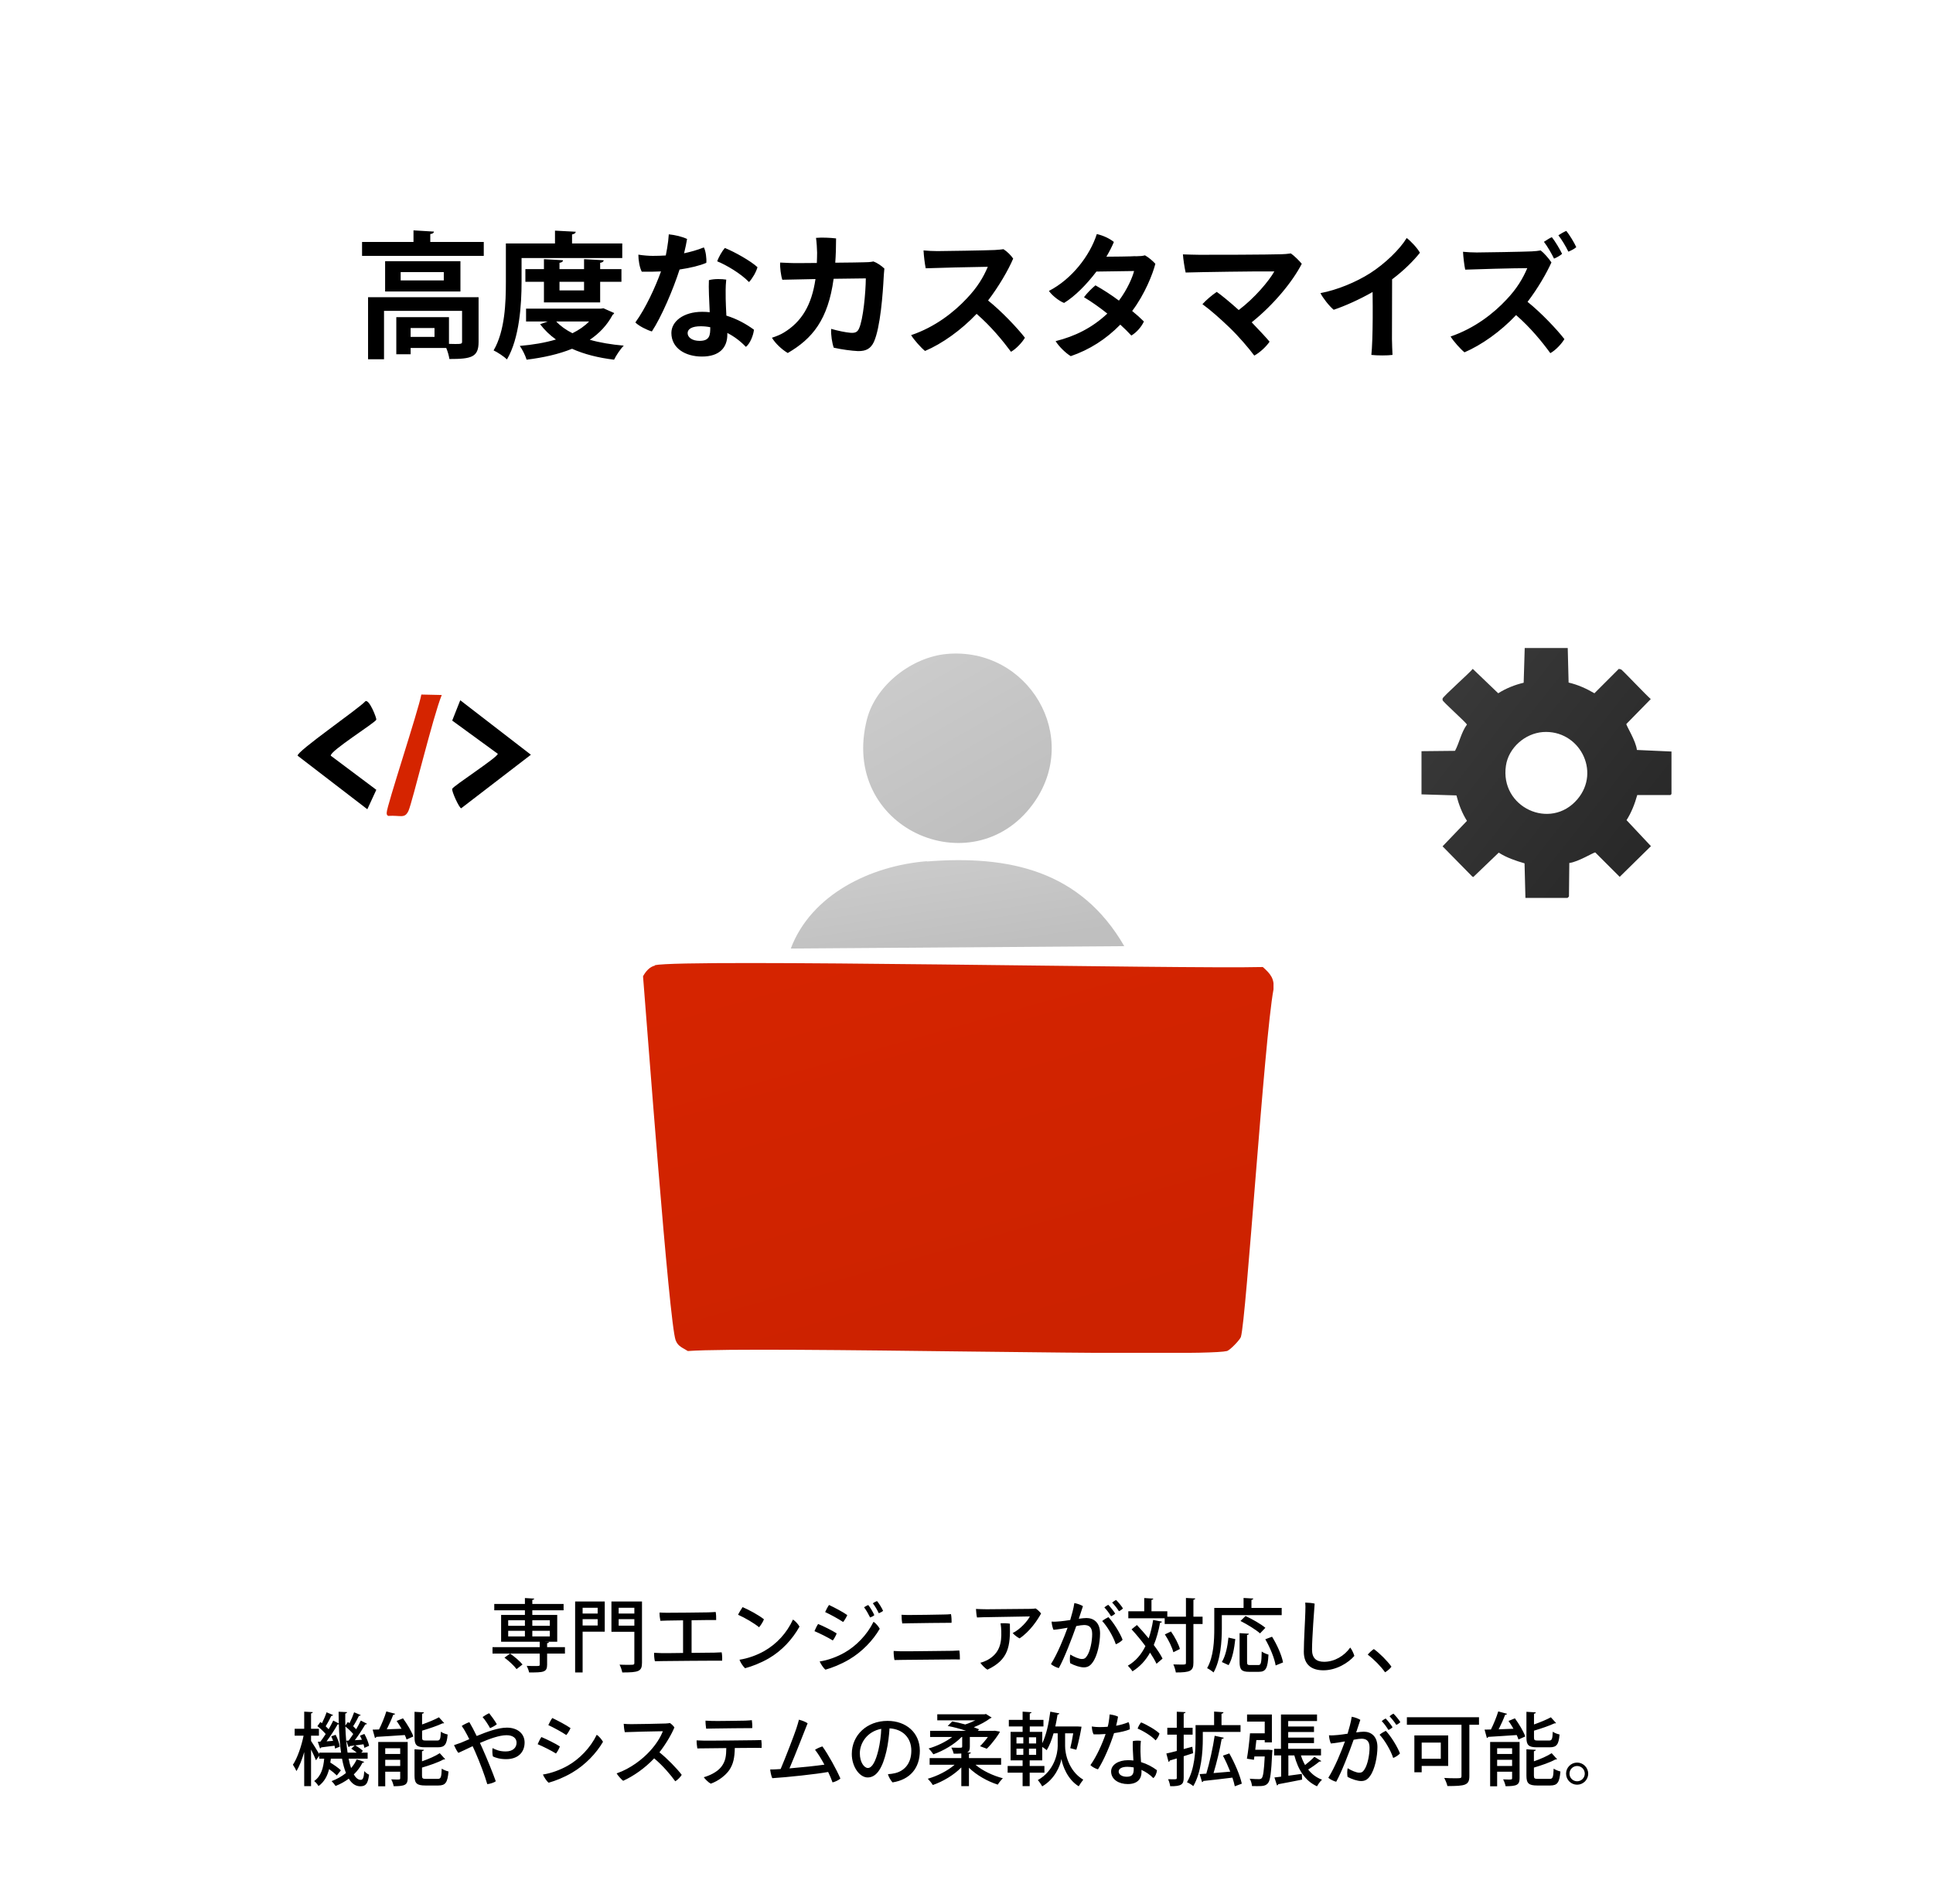 <?xml version="1.0" encoding="UTF-8"?> <svg xmlns="http://www.w3.org/2000/svg" width="340" height="335" viewBox="0 0 340 335" fill="none"><rect width="340" height="335" fill="white"></rect><path d="M96.234 289.78H99.37V290.914H96.234V292.874C96.234 294.218 95.562 294.232 93.07 294.232C93 293.896 92.818 293.406 92.65 293.07C93.168 293.098 93.686 293.098 94.078 293.098C94.904 293.098 94.932 293.098 94.932 292.832V290.914H86.63V289.78H94.932V288.828H88.142V284.11H92.328V283.298H86.938V282.178H92.328V281.142L93.966 281.24C93.952 281.352 93.868 281.436 93.63 281.464V282.178H99.132V283.298H93.63V284.11H98.012V288.828H95.912V288.842L96.556 288.856C96.542 288.968 96.472 289.052 96.234 289.08V289.78ZM92.328 285.048H89.388V286.028H92.328V285.048ZM96.71 286.028V285.048H93.63V286.028H96.71ZM92.328 286.91H89.388V287.89H92.328V286.91ZM93.63 287.89H96.71V286.91H93.63V287.89ZM88.73 291.628L89.724 290.914C90.508 291.46 91.46 292.258 91.908 292.832L90.858 293.644C90.438 293.056 89.514 292.202 88.73 291.628ZM101.162 281.744H106.37V287.064H102.478V294.232H101.162V281.744ZM105.124 283.872V282.85H102.478V283.872H105.124ZM102.478 284.852V285.972H105.124V284.852H102.478ZM107.546 281.744H112.922V292.524C112.922 294.064 112.32 294.232 109.45 294.232C109.394 293.854 109.17 293.224 108.974 292.86C109.534 292.888 110.122 292.888 110.57 292.888C111.508 292.888 111.578 292.888 111.578 292.524V287.078H107.546V281.744ZM111.578 283.872V282.85H108.82V283.872H111.578ZM108.82 284.852V286H111.578V284.852H108.82ZM121.644 285.048V290.788C123.548 290.774 125.326 290.746 125.662 290.746C126.096 290.732 126.558 290.718 126.936 290.69C127.02 291.11 127.048 291.712 127.02 292.16H126.012C125.494 292.146 117.78 292.216 116.688 292.23C116.184 292.23 115.582 292.244 115.19 292.258C115.092 291.88 115.036 291.236 115.05 290.774C115.526 290.802 115.834 290.802 116.338 290.83C116.702 290.844 118.34 290.83 120.146 290.802V285.062L117.374 285.104C117.08 285.118 116.548 285.132 116.156 285.146C116.072 284.768 115.988 284.068 116.016 283.69C116.478 283.718 116.814 283.732 117.276 283.732C118.438 283.746 123.632 283.676 124.514 283.662C125.06 283.648 125.452 283.62 125.886 283.592C125.956 283.97 125.984 284.586 125.97 285.006C125.522 284.992 123.576 285.02 121.644 285.048ZM130.618 282.738C131.71 283.2 133.474 284.152 134.37 284.88C134.244 285.272 133.796 285.972 133.516 286.28C132.662 285.58 131.066 284.628 129.82 284.082C129.988 283.718 130.436 282.99 130.618 282.738ZM130.072 291.992C131.556 291.768 133.138 291.194 134.426 290.466C136.638 289.206 138.388 287.288 139.48 284.922C139.9 285.188 140.432 285.79 140.628 286.168C139.368 288.408 137.548 290.396 135.224 291.754C133.712 292.622 132.242 293.168 131.052 293.49C130.646 293.112 130.24 292.468 130.072 291.992ZM154.264 281.674C154.614 282.08 155.132 282.92 155.328 283.396C155.174 283.536 154.852 283.718 154.572 283.816C154.306 283.228 153.886 282.528 153.522 282.066C153.76 281.898 154.04 281.744 154.264 281.674ZM152.724 282.374C153.074 282.794 153.592 283.676 153.788 284.152C153.634 284.306 153.312 284.474 153.046 284.558C152.78 284.012 152.36 283.256 151.982 282.766C152.22 282.612 152.5 282.444 152.724 282.374ZM145.822 282.36C146.718 282.78 148.3 283.606 149.028 284.138C148.902 284.474 148.524 285.104 148.3 285.356C147.516 284.824 146.004 284.012 145.136 283.606C145.276 283.27 145.64 282.598 145.822 282.36ZM144.17 292.3C145.626 292.09 147.278 291.474 148.566 290.732C150.568 289.598 152.514 287.624 153.648 285.314C154.054 285.566 154.558 286.182 154.74 286.546C153.578 288.562 151.646 290.606 149.336 291.964C147.824 292.846 146.368 293.406 145.192 293.742C144.8 293.434 144.38 292.748 144.17 292.3ZM143.904 285.706C144.772 286.056 146.438 286.882 147.166 287.358C147.054 287.708 146.704 288.338 146.48 288.604C145.71 288.114 144.198 287.358 143.26 286.966C143.386 286.63 143.722 285.944 143.904 285.706ZM158.576 284.082C159.024 284.11 159.346 284.124 159.808 284.124C160.956 284.138 165.072 284.054 165.926 284.04C166.472 284.04 166.85 284.012 167.27 283.97C167.354 284.348 167.396 285.09 167.368 285.496C166.486 285.482 160.886 285.566 159.906 285.58C159.612 285.58 159.08 285.608 158.702 285.608C158.618 285.202 158.562 284.46 158.576 284.082ZM157.19 290.452C157.652 290.48 157.96 290.494 158.45 290.508C159.304 290.536 166.738 290.424 167.494 290.424C167.928 290.41 168.39 290.382 168.74 290.368C168.81 290.76 168.852 291.474 168.838 291.95C168.544 291.95 168.236 291.936 167.83 291.936C167.326 291.936 159.934 292.006 158.884 292.02C158.394 292.02 157.736 292.034 157.33 292.048C157.246 291.642 157.162 290.914 157.19 290.452ZM172.968 284.516L171.848 284.558C171.75 284.194 171.694 283.466 171.666 283.06C172.24 283.088 173.052 283.116 173.57 283.116C174.326 283.102 180.416 283.06 181.27 283.046C181.634 283.032 181.858 283.018 182.166 282.976C182.516 283.186 182.922 283.606 183.118 283.858C182.502 285.006 181.144 287.036 179.338 288.24C179.002 288.086 178.4 287.638 178.12 287.302C179.45 286.658 180.752 285.174 181.144 284.376C180.388 284.376 173.85 284.488 172.968 284.516ZM175.992 285.58C176.454 285.552 177.14 285.566 177.63 285.65C177.742 289.682 177.378 291.992 173.682 293.742C173.332 293.56 172.674 292.902 172.436 292.524C172.842 292.426 173.346 292.23 173.682 292.048C175.866 290.844 176.188 289.024 176.118 286.938C176.104 286.546 176.076 286.056 175.992 285.58ZM197.524 282.976C197.384 283.116 197.076 283.354 196.81 283.452C196.488 282.948 196.04 282.374 195.62 281.94C195.802 281.772 196.124 281.562 196.306 281.478C196.67 281.828 197.244 282.5 197.524 282.976ZM191.098 284.656C192.372 284.656 193.492 285.454 193.492 287.358C193.492 289.038 193.03 291.32 192.19 292.454C191.742 293.112 191.252 293.336 190.636 293.336C189.964 293.336 188.998 293.014 188.242 292.608C188.144 292.188 188.172 291.432 188.256 291.082C188.9 291.488 189.782 291.866 190.286 291.866C190.678 291.866 190.916 291.768 191.224 291.278C191.77 290.438 192.106 288.744 192.106 287.47C192.106 286.308 191.588 285.888 190.692 285.888C190.384 285.888 189.894 285.958 189.306 286.07C188.55 288.212 187.206 291.74 186.24 293.462C185.834 293.378 185.162 293.042 184.854 292.762C186.002 290.942 187.15 288.114 187.78 286.364C186.996 286.504 186.128 286.658 185.302 286.728C185.134 286.378 184.994 285.748 184.966 285.286C185.442 285.328 185.974 285.286 186.576 285.23C187.024 285.188 187.612 285.104 188.242 285.006C188.508 284.11 188.83 282.99 188.97 282.024C189.488 282.108 190.16 282.36 190.482 282.57C190.314 283.088 190.062 283.83 189.754 284.782C190.286 284.712 190.762 284.656 191.098 284.656ZM196.152 283.872C196.012 284.026 195.69 284.25 195.424 284.348C195.116 283.844 194.668 283.214 194.248 282.794C194.43 282.626 194.738 282.416 194.934 282.332C195.298 282.696 195.872 283.41 196.152 283.872ZM193.87 285.188C194.15 284.936 194.64 284.656 194.962 284.502C195.858 285.426 197.034 287.344 197.454 288.478C197.244 288.758 196.67 289.122 196.264 289.276C195.788 287.82 194.696 286.056 193.87 285.188ZM209.914 284.418H211.524V285.706H209.914V292.51C209.914 293.994 209.34 294.232 206.82 294.232C206.764 293.84 206.568 293.21 206.386 292.818C206.89 292.832 207.352 292.846 207.716 292.846C208.542 292.846 208.598 292.846 208.598 292.51V285.706H204.86V284.698H198.462V283.466H201.262V281.142L202.858 281.24C202.844 281.352 202.76 281.422 202.536 281.464V283.466H205.322V284.418H208.598V281.128L210.236 281.212C210.222 281.338 210.138 281.408 209.914 281.45V284.418ZM199.036 286.644L199.974 285.888C200.646 286.602 201.374 287.414 202.046 288.24C202.382 287.26 202.648 286.168 202.83 284.992L204.384 285.3C204.356 285.412 204.244 285.482 204.048 285.482C203.782 286.924 203.432 288.226 202.942 289.402C203.586 290.27 204.146 291.096 204.482 291.796L203.418 292.706C203.152 292.132 202.76 291.46 202.284 290.746C201.514 292.118 200.506 293.224 199.19 294.036C199.022 293.756 198.63 293.28 198.378 293.042C199.736 292.258 200.744 291.096 201.472 289.598C200.716 288.562 199.848 287.526 199.036 286.644ZM204.888 287.54L205.966 287.022C206.638 287.974 207.31 289.248 207.534 290.102L206.386 290.676C206.176 289.836 205.546 288.52 204.888 287.54ZM225.44 284.152H214.912V286.504C214.912 288.73 214.702 292.048 213.456 294.232C213.218 294.008 212.63 293.616 212.322 293.476C213.484 291.446 213.582 288.548 213.582 286.504V282.878H218.734V281.128L220.442 281.226C220.428 281.352 220.344 281.422 220.12 281.464V282.878H225.44V284.152ZM218.188 285.174L219.084 284.306C220.246 284.838 221.8 285.72 222.57 286.378L221.632 287.358C220.904 286.714 219.392 285.776 218.188 285.174ZM219.35 287.638V292.356C219.35 292.846 219.434 292.93 219.882 292.93H221.338C221.8 292.93 221.884 292.58 221.926 290.55C222.22 290.774 222.766 290.998 223.116 291.096C222.99 293.462 222.668 294.12 221.436 294.12H219.686C218.37 294.12 218.034 293.714 218.034 292.37V287.316L219.672 287.414C219.658 287.526 219.574 287.61 219.35 287.638ZM225.678 292.468L224.376 293C224.18 291.768 223.41 289.864 222.556 288.394L223.746 287.946C224.628 289.36 225.454 291.222 225.678 292.468ZM216.074 288.1L217.278 288.366C217.11 289.934 216.788 291.81 216.102 292.944L214.912 292.398C215.584 291.32 215.92 289.626 216.074 288.1ZM229.584 281.94C229.99 281.94 230.914 282.024 231.236 282.122C231.18 282.738 230.774 288.268 230.774 290.2C230.774 291.768 231.572 292.356 232.902 292.356C234.736 292.356 236.472 291.306 237.494 289.85C237.76 290.158 238.124 290.942 238.222 291.32C237.186 292.524 235.072 293.854 232.776 293.854C230.718 293.854 229.332 292.888 229.332 290.592C229.332 288.688 229.57 284.866 229.598 283.592C229.626 282.85 229.626 282.388 229.584 281.94ZM244.746 293.21C244.536 293.546 243.976 294.008 243.626 294.204C242.87 293.14 241.694 291.95 240.574 291.096C240.868 290.746 241.316 290.326 241.652 290.116C242.73 290.9 243.976 292.16 244.746 293.21ZM64.666 309.402H61.32C61.446 310.018 61.586 310.578 61.754 311.054C62.16 310.592 62.496 310.074 62.748 309.514L64.05 309.962C64.022 310.06 63.924 310.116 63.756 310.116C63.392 310.858 62.874 311.544 62.23 312.174C62.58 312.776 62.986 313.126 63.448 313.126C63.826 313.126 63.994 312.79 64.078 311.586C64.288 311.838 64.652 312.118 64.918 312.216C64.708 313.826 64.344 314.26 63.35 314.26C62.524 314.246 61.866 313.77 61.348 312.916C60.662 313.434 59.878 313.868 59.024 314.204C58.884 313.966 58.548 313.56 58.324 313.35C59.276 313 60.13 312.51 60.858 311.922C60.564 311.208 60.34 310.368 60.158 309.402H58.198C58.17 309.626 58.142 309.864 58.1 310.088C58.786 310.508 59.556 311.054 59.962 311.446L59.248 312.356C58.94 312.048 58.422 311.614 57.89 311.236C57.596 312.384 57.078 313.462 56.028 314.218C55.86 313.938 55.524 313.532 55.258 313.336C56.518 312.454 56.882 310.97 57.022 309.402H56.14V308.884L55.58 309.682C55.412 309.234 55.048 308.464 54.712 307.792V314.232H53.508V308.24C53.13 309.542 52.654 310.774 52.136 311.586C51.996 311.236 51.716 310.746 51.52 310.466C52.304 309.304 53.032 307.176 53.396 305.356H51.828V304.138H53.508V301.128L55.02 301.212C55.006 301.324 54.922 301.394 54.712 301.436V304.138H56.098V305.356H54.712V306.28C55.048 306.77 55.818 308.016 56.14 308.576V308.338H59.99C59.766 306.84 59.654 305.146 59.598 303.354C59.542 303.368 59.472 303.368 59.388 303.368C58.898 304.25 58.142 305.412 57.442 306.35L58.59 306.266C58.492 306 58.38 305.72 58.268 305.468L59.038 305.202C59.388 305.86 59.696 306.742 59.766 307.288L58.94 307.624C58.912 307.47 58.884 307.302 58.842 307.12C57.932 307.246 57.092 307.344 56.49 307.414C56.476 307.512 56.392 307.568 56.294 307.596L55.902 306.434L56.35 306.406C56.644 306.028 56.966 305.566 57.288 305.062C56.924 304.628 56.336 304.068 55.832 303.676L56.35 302.948L56.63 303.158C56.938 302.556 57.26 301.8 57.442 301.24L58.59 301.73C58.548 301.814 58.436 301.87 58.282 301.856C58.044 302.374 57.638 303.13 57.288 303.704C57.484 303.886 57.652 304.054 57.806 304.222C58.114 303.69 58.394 303.158 58.618 302.696L59.584 303.2C59.57 302.528 59.556 301.842 59.556 301.142L61.04 301.212C61.04 301.338 60.942 301.422 60.732 301.45C60.718 302.178 60.732 302.892 60.746 303.578L61.194 302.948C61.292 303.018 61.376 303.074 61.474 303.158C61.782 302.556 62.104 301.786 62.286 301.24L63.448 301.73C63.406 301.814 63.28 301.87 63.14 301.856C62.888 302.388 62.482 303.144 62.118 303.69C62.314 303.872 62.496 304.054 62.65 304.222C62.958 303.69 63.252 303.158 63.462 302.696L64.554 303.256C64.512 303.34 64.4 303.382 64.246 303.382C63.784 304.18 63.07 305.286 62.412 306.154L63.658 306.07C63.546 305.818 63.434 305.58 63.322 305.356L64.092 305.048C64.47 305.72 64.82 306.574 64.918 307.134L64.092 307.498C64.064 307.316 64.008 307.106 63.938 306.868L62.482 307.064C62.972 307.33 63.56 307.75 63.84 308.044L63.546 308.338H64.666V309.402ZM61.32 307.372L60.9 306.238L61.32 306.224C61.572 305.888 61.852 305.482 62.132 305.062C61.782 304.642 61.236 304.124 60.746 303.732C60.802 305.412 60.928 306.98 61.138 308.338H62.748C62.454 308.1 62.09 307.834 61.782 307.638L62.398 307.078L61.516 307.19C61.488 307.288 61.418 307.358 61.32 307.372ZM66.528 306.462H71.708V312.846C71.708 314.008 71.232 314.246 69.244 314.246C69.188 313.882 68.992 313.364 68.81 313.042C69.16 313.056 69.496 313.07 69.762 313.07C70.322 313.07 70.392 313.07 70.392 312.832V311.698H67.76V314.26H66.528V306.462ZM70.392 308.576V307.568H67.76V308.576H70.392ZM67.76 309.598V310.69H70.392V309.598H67.76ZM74.942 306.21H76.888C77.392 306.21 77.49 305.986 77.546 304.656C77.826 304.866 78.372 305.076 78.736 305.146C78.596 306.924 78.218 307.4 77 307.4H74.788C73.29 307.4 72.912 307.022 72.912 305.678V301.156L74.564 301.254C74.55 301.38 74.466 301.45 74.242 301.492V303.382C75.348 302.99 76.468 302.528 77.21 302.122L78.134 303.144C78.078 303.186 78.05 303.186 77.84 303.186C76.93 303.62 75.544 304.082 74.242 304.474V305.664C74.242 306.14 74.34 306.21 74.942 306.21ZM74.228 310.97V312.384C74.228 312.874 74.34 312.958 74.97 312.958H76.986C77.546 312.958 77.644 312.692 77.7 311.152C77.994 311.362 78.526 311.572 78.89 311.656C78.722 313.602 78.358 314.12 77.098 314.12H74.802C73.304 314.12 72.912 313.728 72.912 312.398V307.75L74.564 307.848C74.55 307.96 74.452 308.044 74.228 308.086V309.864C75.404 309.458 76.58 308.94 77.35 308.436L78.302 309.486C78.232 309.542 78.134 309.542 77.994 309.542C77.084 310.06 75.586 310.564 74.228 310.97ZM67.956 301.086L69.51 301.506C69.468 301.604 69.342 301.674 69.16 301.688C68.88 302.444 68.446 303.41 68.026 304.236C68.838 304.208 69.734 304.18 70.63 304.138C70.364 303.662 70.056 303.186 69.762 302.766L70.882 302.304C71.61 303.298 72.408 304.614 72.702 305.496L71.512 306.028C71.442 305.79 71.33 305.524 71.204 305.244C69.328 305.384 67.424 305.482 66.178 305.566C66.164 305.678 66.066 305.748 65.954 305.762L65.548 304.292L66.668 304.264C67.144 303.326 67.662 302.052 67.956 301.086ZM87.388 303.34C87.15 303.564 86.562 303.886 86.198 304.026C85.932 303.522 85.33 302.57 84.882 302.08C85.176 301.856 85.722 301.534 86.044 301.408C86.45 301.912 87.038 302.724 87.388 303.34ZM89.152 303.942C91.042 303.942 92.274 305.006 92.274 306.56C92.274 308.24 91.154 309.486 89.026 309.486C87.892 309.486 87.15 309.22 86.702 309.01C86.59 308.66 86.576 307.876 86.632 307.54C87.248 307.848 87.864 308.128 88.942 308.128C90.272 308.128 90.86 307.414 90.86 306.588C90.86 305.804 90.23 305.272 89.096 305.272C87.85 305.272 86.086 305.902 84.42 306.63C84.574 306.952 84.714 307.274 84.854 307.582C85.638 309.332 86.702 311.95 87.206 313.378C86.926 313.602 86.184 313.84 85.708 313.882C85.246 312.3 84.42 310.102 83.58 308.184C83.426 307.834 83.286 307.512 83.132 307.204C82.138 307.666 81.242 308.114 80.626 308.38C80.374 308.1 80.038 307.442 79.856 307.022C80.164 306.924 80.794 306.7 81.06 306.602C81.522 306.42 82.026 306.196 82.544 305.972C82.32 305.496 82.096 305.09 81.9 304.74C81.746 304.432 81.452 303.97 81.214 303.648C81.55 303.41 82.138 303.116 82.558 302.976C82.922 303.578 83.384 304.46 83.846 305.412C85.68 304.656 87.64 303.942 89.152 303.942ZM97.146 302.248C98.028 302.668 99.624 303.494 100.352 304.026C100.212 304.362 99.848 304.992 99.61 305.244C98.826 304.712 97.328 303.9 96.446 303.494C96.586 303.158 96.964 302.486 97.146 302.248ZM95.494 312.188C96.936 311.978 98.588 311.362 99.89 310.62C101.892 309.486 103.838 307.512 104.958 305.202C105.378 305.454 105.868 306.07 106.064 306.434C104.888 308.45 102.956 310.494 100.646 311.852C99.148 312.734 97.692 313.294 96.502 313.63C96.11 313.322 95.69 312.636 95.494 312.188ZM95.228 305.594C96.082 305.944 97.762 306.77 98.476 307.246C98.364 307.596 98.028 308.226 97.79 308.492C97.02 308.002 95.508 307.246 94.57 306.854C94.71 306.518 95.046 305.832 95.228 305.594ZM115.99 308.282C117.362 309.374 119.098 311.166 119.91 312.244C119.7 312.608 119.196 313.14 118.776 313.378C117.95 312.244 116.648 310.676 115.066 309.346C113.428 311.082 111.412 312.482 109.606 313.294C109.284 313.056 108.696 312.384 108.458 311.992C110.936 311.138 113.036 309.472 114.338 308.044C115.416 306.854 116.158 305.678 116.592 304.572C115.374 304.586 110.922 304.684 109.9 304.74C109.802 304.362 109.718 303.718 109.704 303.27C110.124 303.312 110.614 303.326 111.062 303.326C111.65 303.326 116.298 303.256 117.068 303.214C117.362 303.2 117.628 303.172 117.838 303.13C118.132 303.326 118.44 303.634 118.622 303.9C118.16 305.048 117.138 306.812 115.99 308.282ZM125.454 304.096C125.244 304.096 124.586 304.11 124.208 304.124C124.152 303.788 124.082 303.13 124.096 302.71C124.558 302.738 124.796 302.752 125.286 302.766C126.14 302.794 130.368 302.724 131.068 302.71C131.558 302.696 131.908 302.654 132.244 302.626C132.3 302.948 132.342 303.62 132.314 304.026C131.81 304.026 126.364 304.068 125.454 304.096ZM133.91 306.126C133.966 306.49 133.994 307.148 133.966 307.512C133.616 307.512 133.238 307.498 132.86 307.498C132.51 307.498 130.956 307.512 129.248 307.526C129.206 309.206 129.01 310.312 128.268 311.418C127.61 312.356 126.364 313.322 125.02 313.798C124.586 313.574 124.026 313 123.788 312.664C124.754 312.398 126.098 311.796 126.84 310.872C127.624 309.878 127.736 308.94 127.75 307.54C125.972 307.554 124.334 307.582 123.928 307.582C123.606 307.582 123.046 307.582 122.654 307.596C122.598 307.274 122.514 306.546 122.528 306.182C122.948 306.21 123.298 306.21 123.76 306.224C124.586 306.252 131.978 306.168 132.692 306.154C133 306.154 133.574 306.14 133.91 306.126ZM147.822 312.902C147.528 313.168 146.898 313.476 146.436 313.574C146.268 313.07 145.988 312.426 145.666 311.74C143.636 312.118 138.414 312.678 135.838 312.832C135.656 312.468 135.502 311.712 135.474 311.292C135.768 311.306 136.132 311.292 136.398 311.278C136.678 311.264 136.986 311.25 137.308 311.222C138.176 309.192 139.618 305.44 140.066 304.11C140.29 303.424 140.416 302.976 140.528 302.542C141.032 302.668 141.648 302.892 142.054 303.172C141.69 304.04 139.912 308.674 138.862 311.11C141.074 310.928 143.566 310.662 145.008 310.452C144.462 309.444 143.874 308.478 143.356 307.834C143.72 307.596 144.266 307.358 144.658 307.246C145.68 308.66 147.15 311.32 147.822 312.902ZM156.11 302.752C159.386 302.752 161.794 304.838 161.794 308.002C161.794 311.068 160.058 313.098 156.992 313.574C156.698 313.28 156.292 312.58 156.18 312.132C156.656 312.104 157.062 312.034 157.426 311.95C158.882 311.614 160.296 310.438 160.296 307.988C160.296 305.72 158.784 304.194 156.46 304.068C156.404 305.146 156.208 306.882 155.9 308.142C155.27 310.802 154.304 312.706 152.61 312.706C151.21 312.706 149.824 310.844 149.824 308.576C149.824 305.272 152.47 302.752 156.11 302.752ZM152.652 311.04C153.394 311.04 154.024 309.892 154.514 307.848C154.766 306.784 154.976 305.258 155.004 304.152C152.498 304.628 151.238 306.672 151.238 308.45C151.238 310.088 152.036 311.04 152.652 311.04ZM176.088 309.304V310.466H171.58C172.798 311.516 174.66 312.398 176.396 312.846C176.102 313.126 175.696 313.644 175.5 313.966C173.694 313.392 171.762 312.3 170.432 310.998V314.232H169.088V310.942C167.772 312.286 165.854 313.42 164.076 314.036C163.88 313.714 163.474 313.21 163.194 312.93C164.874 312.454 166.694 311.53 167.912 310.466H163.516V309.304H169.088V308.492C168.71 308.52 168.276 308.52 167.744 308.52C167.674 308.17 167.492 307.764 167.338 307.456C167.758 307.47 168.178 307.484 168.5 307.484C169.186 307.484 169.242 307.47 169.242 307.26V305.58H169.144C167.884 306.882 165.924 308.03 164.174 308.632C163.978 308.324 163.614 307.876 163.334 307.61C164.762 307.204 166.344 306.448 167.492 305.58H163.6V304.502H169.914C168.906 304.152 167.73 303.83 166.694 303.648L167.492 302.85C168.206 302.976 169.004 303.158 169.774 303.382C170.404 303.186 171.02 302.92 171.552 302.654H164.86V301.59H173.204L173.414 301.534L174.422 302.164C174.366 302.234 174.254 302.29 174.142 302.318C173.442 302.85 172.406 303.424 171.286 303.872C171.636 303.998 171.958 304.124 172.224 304.236L171.986 304.502H174.73L175.01 304.488L175.878 304.642C175.78 305.006 174.534 306.742 173.568 307.652L172.378 307.204C172.812 306.784 173.33 306.182 173.764 305.58H170.586V307.288C170.586 307.834 170.474 308.128 170.124 308.282L170.768 308.324C170.754 308.436 170.656 308.52 170.432 308.548V309.304H176.088ZM188.772 304.936H187.344V307.19C187.33 308.394 187.876 311.502 190.536 313.098C190.298 313.392 189.92 313.938 189.738 314.26C187.736 313.042 186.896 310.606 186.7 309.486H186.686C186.49 310.634 185.552 312.986 183.312 314.274C183.158 313.966 182.78 313.42 182.542 313.168C185.482 311.53 186.042 308.422 186.042 307.19V304.936H185.314C184.992 306.084 184.586 307.134 184.11 307.904C183.928 307.75 183.606 307.512 183.326 307.33V309.696H181.114V310.69H183.704V311.866H181.114V314.232H179.868V311.866H177.236V310.69H179.868V309.696H177.754V304.684H179.868V303.732H177.446V302.57H179.868V301.128L181.436 301.226C181.422 301.338 181.338 301.408 181.128 301.45V302.57H183.536V303.732H181.128V304.684H183.326V306.686C184.012 305.314 184.474 303.2 184.74 301.128L186.336 301.436C186.308 301.562 186.196 301.632 186.014 301.632C185.902 302.332 185.776 303.046 185.622 303.732H189.542L190.228 303.774C190.228 303.942 189.766 306.434 189.318 307.834L188.254 307.554C188.422 306.882 188.618 305.888 188.772 304.936ZM179.994 305.636H178.79V306.728H179.994V305.636ZM180.988 306.728H182.248V305.636H180.988V306.728ZM179.994 307.638H178.79V308.73H179.994V307.638ZM180.988 308.73H182.248V307.638H180.988V308.73ZM200.602 308.184C200.602 308.562 200.658 309.29 200.7 310.004C201.764 310.326 202.716 310.844 203.5 311.432C203.486 311.866 203.206 312.566 202.856 312.818C202.268 312.216 201.554 311.726 200.77 311.376C200.784 311.53 200.784 311.656 200.784 311.754C200.784 312.958 200.07 313.868 198.362 313.868C196.836 313.868 195.436 313.098 195.436 311.642C195.436 310.48 196.71 309.668 198.404 309.668C198.726 309.668 199.048 309.682 199.356 309.724C199.286 308.534 199.202 307.05 199.258 306.308C199.692 306.196 200.322 306.21 200.672 306.266C200.588 307.064 200.602 307.554 200.602 308.184ZM199.412 311.194V310.942C199.034 310.872 198.67 310.83 198.292 310.83C197.326 310.83 196.766 311.152 196.766 311.67C196.766 312.16 197.298 312.58 198.194 312.58C199.3 312.58 199.412 311.95 199.412 311.194ZM198.726 304.236C198.04 304.53 197.046 304.754 195.954 304.908C195.296 306.994 194.148 309.71 193.126 311.278C192.734 311.18 192.062 310.83 191.796 310.536C192.874 309.038 193.882 306.798 194.47 305.062C193.77 305.118 193.056 305.132 192.356 305.118C192.16 304.782 192.048 304.18 192.048 303.732C192.51 303.816 193.07 303.844 193.364 303.844C193.826 303.844 194.316 303.83 194.834 303.788C194.918 303.494 194.974 303.228 195.016 302.948C195.086 302.486 195.156 302.024 195.17 301.618C195.702 301.674 196.276 301.814 196.654 302.01C196.584 302.486 196.458 303.046 196.318 303.606C197.046 303.48 197.788 303.27 198.502 302.976C198.67 303.256 198.74 303.872 198.726 304.236ZM203.262 306.182C202.492 305.342 200.966 304.46 200.098 304.11C200.21 303.76 200.49 303.256 200.714 303.018C201.75 303.438 203.332 304.362 203.948 304.978C203.85 305.384 203.556 305.874 203.262 306.182ZM218.2 304.698H211.564V305.902C211.564 308.226 211.312 311.824 209.884 314.232C209.66 314.008 209.086 313.672 208.778 313.546C210.15 311.264 210.29 308.044 210.29 305.888V303.494H213.552V301.114L215.204 301.226C215.19 301.352 215.092 301.464 214.854 301.492V303.494H218.2V304.698ZM208.204 307.708L209.716 307.302L209.87 308.436C209.31 308.618 208.75 308.8 208.204 308.968V312.762C208.204 313.91 207.84 314.274 205.824 314.246C205.796 313.924 205.628 313.364 205.46 313.014C205.754 313.014 206.02 313.028 206.244 313.028C206.944 313.028 206.986 313.028 206.986 312.776V309.36C206.524 309.5 206.104 309.626 205.754 309.724C205.74 309.864 205.642 309.934 205.544 309.976L205.152 308.492C205.67 308.38 206.3 308.226 206.986 308.044V305.174H205.32V303.956H206.986V301.142L208.526 301.212C208.512 301.338 208.428 301.408 208.204 301.436V303.956H209.772V305.174H208.204V307.708ZM215.106 308.87L216.226 308.478C217.192 310.186 218.13 312.384 218.424 313.798L217.192 314.26C217.108 313.826 216.954 313.294 216.772 312.734C214.868 312.972 212.922 313.196 211.662 313.322C211.634 313.434 211.536 313.504 211.438 313.532L211.004 312.118L212.18 312.034C212.74 310.172 213.356 307.414 213.65 305.37L215.26 305.72C215.218 305.846 215.078 305.916 214.882 305.93C214.574 307.736 214 310.144 213.454 311.936C214.378 311.866 215.386 311.768 216.394 311.684C216.016 310.732 215.568 309.738 215.106 308.87ZM220.79 307.834H222.806L223.086 307.82L223.814 307.89C223.8 308.002 223.8 308.17 223.772 308.31C223.604 311.866 223.436 313.224 223.03 313.7C222.624 314.19 222.134 314.232 221.14 314.232C220.846 314.232 220.538 314.232 220.216 314.218C220.188 313.826 220.034 313.28 219.81 312.93C220.496 312.986 221.14 313 221.42 313C221.658 313 221.784 312.972 221.924 312.832C222.176 312.566 222.33 311.544 222.456 309.01H220.636L220.552 309.598L219.32 309.402C219.53 308.226 219.754 306.364 219.866 304.936H222.456V302.878H219.348V301.632H223.716V306.532H222.456V306.126H220.986C220.916 306.7 220.86 307.274 220.79 307.834ZM232.354 308.828H228.826C229.008 309.43 229.26 310.004 229.554 310.522C230.142 310.06 230.786 309.5 231.192 309.066L232.41 309.822C232.34 309.906 232.2 309.92 232.074 309.906C231.57 310.326 230.772 310.9 230.1 311.306C230.73 312.118 231.542 312.734 232.536 313.098C232.228 313.364 231.85 313.896 231.654 314.26C229.554 313.308 228.336 311.376 227.664 308.828H226.614V312.398L228.98 312.076L229.036 313.084C227.468 313.406 225.858 313.7 224.822 313.896C224.808 314.008 224.71 314.092 224.612 314.106L224.164 312.706C224.514 312.664 224.906 312.622 225.34 312.566V308.828H224.108V307.666H225.312V301.632H231.654V302.78H226.586V303.746H231.122V304.712H226.586V305.692H231.122V306.658H226.586V307.666H232.354V308.828ZM246.312 302.976C246.172 303.116 245.864 303.354 245.598 303.452C245.276 302.948 244.828 302.374 244.408 301.94C244.59 301.772 244.912 301.562 245.094 301.478C245.458 301.828 246.032 302.5 246.312 302.976ZM239.886 304.656C241.16 304.656 242.28 305.454 242.28 307.358C242.28 309.038 241.818 311.32 240.978 312.454C240.53 313.112 240.04 313.336 239.424 313.336C238.752 313.336 237.786 313.014 237.03 312.608C236.932 312.188 236.96 311.432 237.044 311.082C237.688 311.488 238.57 311.866 239.074 311.866C239.466 311.866 239.704 311.768 240.012 311.278C240.558 310.438 240.894 308.744 240.894 307.47C240.894 306.308 240.376 305.888 239.48 305.888C239.172 305.888 238.682 305.958 238.094 306.07C237.338 308.212 235.994 311.74 235.028 313.462C234.622 313.378 233.95 313.042 233.642 312.762C234.79 310.942 235.938 308.114 236.568 306.364C235.784 306.504 234.916 306.658 234.09 306.728C233.922 306.378 233.782 305.748 233.754 305.286C234.23 305.328 234.762 305.286 235.364 305.23C235.812 305.188 236.4 305.104 237.03 305.006C237.296 304.11 237.618 302.99 237.758 302.024C238.276 302.108 238.948 302.36 239.27 302.57C239.102 303.088 238.85 303.83 238.542 304.782C239.074 304.712 239.55 304.656 239.886 304.656ZM244.94 303.872C244.8 304.026 244.478 304.25 244.212 304.348C243.904 303.844 243.456 303.214 243.036 302.794C243.218 302.626 243.526 302.416 243.722 302.332C244.086 302.696 244.66 303.41 244.94 303.872ZM242.658 305.188C242.938 304.936 243.428 304.656 243.75 304.502C244.646 305.426 245.822 307.344 246.242 308.478C246.032 308.758 245.458 309.122 245.052 309.276C244.576 307.82 243.484 306.056 242.658 305.188ZM247.46 302.108H260.144V303.438H258.45V312.454C258.45 314.078 257.736 314.218 254.586 314.218C254.516 313.826 254.236 313.168 254.026 312.79C254.67 312.832 255.356 312.846 255.874 312.846C256.994 312.846 257.064 312.846 257.064 312.426V303.438H247.46V302.108ZM254.726 305.314V310.676H250.064V311.796H248.776V305.314H254.726ZM253.424 309.416V306.574H250.064V309.416H253.424ZM262.104 306.462H267.284V312.846C267.284 314.008 266.808 314.246 264.82 314.246C264.764 313.882 264.568 313.364 264.386 313.042C264.736 313.056 265.072 313.07 265.338 313.07C265.898 313.07 265.968 313.07 265.968 312.832V311.698H263.336V314.26H262.104V306.462ZM265.968 308.576V307.568H263.336V308.576H265.968ZM263.336 309.598V310.69H265.968V309.598H263.336ZM270.518 306.21H272.464C272.968 306.21 273.066 305.986 273.122 304.656C273.402 304.866 273.948 305.076 274.312 305.146C274.172 306.924 273.794 307.4 272.576 307.4H270.364C268.866 307.4 268.488 307.022 268.488 305.678V301.156L270.14 301.254C270.126 301.38 270.042 301.45 269.818 301.492V303.382C270.924 302.99 272.044 302.528 272.786 302.122L273.71 303.144C273.654 303.186 273.626 303.186 273.416 303.186C272.506 303.62 271.12 304.082 269.818 304.474V305.664C269.818 306.14 269.916 306.21 270.518 306.21ZM269.804 310.97V312.384C269.804 312.874 269.916 312.958 270.546 312.958H272.562C273.122 312.958 273.22 312.692 273.276 311.152C273.57 311.362 274.102 311.572 274.466 311.656C274.298 313.602 273.934 314.12 272.674 314.12H270.378C268.88 314.12 268.488 313.728 268.488 312.398V307.75L270.14 307.848C270.126 307.96 270.028 308.044 269.804 308.086V309.864C270.98 309.458 272.156 308.94 272.926 308.436L273.878 309.486C273.808 309.542 273.71 309.542 273.57 309.542C272.66 310.06 271.162 310.564 269.804 310.97ZM263.532 301.086L265.086 301.506C265.044 301.604 264.918 301.674 264.736 301.688C264.456 302.444 264.022 303.41 263.602 304.236C264.414 304.208 265.31 304.18 266.206 304.138C265.94 303.662 265.632 303.186 265.338 302.766L266.458 302.304C267.186 303.298 267.984 304.614 268.278 305.496L267.088 306.028C267.018 305.79 266.906 305.524 266.78 305.244C264.904 305.384 263 305.482 261.754 305.566C261.74 305.678 261.642 305.748 261.53 305.762L261.124 304.292L262.244 304.264C262.72 303.326 263.238 302.052 263.532 301.086ZM275.46 312.034V312.02C275.46 310.97 276.328 310.088 277.406 310.088C278.47 310.088 279.352 310.97 279.352 312.034C279.352 313.112 278.47 313.98 277.406 313.98C276.328 313.98 275.46 313.112 275.46 312.034ZM276.062 312.034V312.048C276.062 312.776 276.664 313.378 277.406 313.378C278.148 313.378 278.75 312.776 278.75 312.034C278.75 311.292 278.148 310.69 277.406 310.69C276.664 310.69 276.062 311.292 276.062 312.034Z" fill="black"></path><path d="M67.739 51.28V45.952H80.987V51.28H67.739ZM70.475 49.336H78.059V47.872H70.475V49.336ZM64.739 52.288H84.179V60.16C84.179 62.848 82.907 63.16 79.043 63.16C78.971 62.608 78.755 61.864 78.491 61.216H72.227V62.32H69.707V55.792H78.971V60.496C79.379 60.496 79.787 60.52 80.099 60.52C81.155 60.52 81.275 60.472 81.275 60.112V54.688H67.547V63.208H64.739V52.288ZM72.227 59.272H76.427V57.712H72.227V59.272ZM75.683 41.176V42.568H85.091V45.016H63.683V42.568H72.731V40.528L76.331 40.744C76.307 40.96 76.139 41.128 75.683 41.176ZM105.563 49.576V53.2H95.675V49.576H92.411V47.344H95.675V45.592L99.035 45.784C99.011 46.024 98.843 46.168 98.411 46.24V47.344H102.731V45.592L106.187 45.784C106.163 46.024 105.995 46.168 105.563 46.24V47.344H109.307V49.576H105.563ZM102.731 51.088V49.576H98.411V51.088H102.731ZM105.659 54.304L106.139 54.232L108.035 55.072C107.963 55.24 107.867 55.312 107.747 55.408C106.787 57.208 105.419 58.648 103.739 59.776C105.515 60.28 107.531 60.616 109.715 60.808C109.115 61.408 108.371 62.536 108.011 63.28C105.227 62.944 102.755 62.32 100.619 61.36C98.267 62.32 95.531 62.92 92.627 63.28C92.411 62.56 91.883 61.48 91.427 60.856C93.683 60.664 95.843 60.304 97.787 59.728C96.707 58.96 95.795 58.072 95.003 57.04L96.347 56.56H92.531V54.304H105.659ZM103.619 56.56H97.835C98.579 57.352 99.539 58.048 100.691 58.624C101.843 58.048 102.827 57.376 103.619 56.56ZM109.451 45.4H91.739V49.624C91.739 53.536 91.379 59.488 89.171 63.232C88.691 62.752 87.467 61.936 86.819 61.648C88.835 58.216 88.979 53.176 88.979 49.624V42.832H97.619V40.576L101.267 40.768C101.243 41.008 101.075 41.152 100.619 41.248V42.832H109.451V45.4ZM127.931 58.576V58.864C127.931 61.12 126.587 62.728 123.467 62.728C120.515 62.728 118.091 61.24 118.091 58.576C118.091 56.536 120.227 54.856 123.515 54.856C123.971 54.856 124.403 54.88 124.835 54.928C124.739 52.936 124.619 50.584 124.691 49.288C125.627 49.024 127.019 49.072 127.739 49.192C127.595 50.56 127.643 51.496 127.643 52.576C127.643 53.224 127.715 54.376 127.763 55.528C129.635 56.104 131.267 57.016 132.611 58C132.539 58.912 131.939 60.472 131.195 61.024C130.259 60.04 129.155 59.2 127.931 58.576ZM124.931 57.568C124.355 57.448 123.803 57.4 123.227 57.4C121.763 57.4 120.947 57.856 120.947 58.6C120.947 59.368 121.763 59.968 123.059 59.968C124.859 59.968 124.931 58.936 124.931 57.568ZM124.235 46.24C123.131 46.72 121.475 47.128 119.531 47.416C118.403 50.944 116.339 55.768 114.659 58.312C113.819 58.072 112.355 57.352 111.755 56.728C113.579 54.208 115.259 50.536 116.267 47.752C115.163 47.8 114.011 47.824 112.883 47.8C112.499 47.08 112.283 45.76 112.283 44.8C113.123 44.944 114.203 45.016 114.803 45.016C115.571 45.016 116.339 44.992 117.107 44.944C117.203 44.488 117.275 44.08 117.347 43.648C117.491 42.808 117.587 41.992 117.635 41.224C118.787 41.344 119.987 41.632 120.851 42.04C120.731 42.808 120.539 43.672 120.323 44.56C121.451 44.32 122.603 44.008 123.803 43.528C124.139 44.128 124.307 45.496 124.235 46.24ZM131.747 49.624C130.307 48.112 127.667 46.576 126.155 45.976C126.395 45.232 127.043 44.128 127.499 43.624C129.275 44.344 132.107 45.952 133.235 47.008C132.995 47.872 132.371 48.952 131.747 49.624ZM140.579 46.288L143.675 46.264C143.699 45.664 143.723 45.064 143.723 44.44C143.723 43.864 143.627 42.472 143.531 41.848C144.587 41.752 146.051 41.824 147.059 41.944C147.059 43.48 147.011 44.92 146.915 46.216C149.339 46.192 151.547 46.168 151.931 46.144C152.435 46.144 153.083 46.12 153.635 46C154.283 46.24 155.003 46.72 155.555 47.248C155.507 47.632 155.459 48.424 155.435 48.736C155.291 51.568 154.859 57.616 153.707 60.16C153.155 61.312 152.363 61.792 150.923 61.768C149.819 61.72 147.995 61.48 146.651 61.168C146.363 60.376 146.123 58.888 146.195 57.856C147.347 58.192 148.739 58.48 149.627 58.552C150.419 58.6 150.803 58.432 151.091 57.808C151.835 56.2 152.267 51.472 152.291 48.976L146.627 49.048C145.643 56.272 142.883 59.584 138.563 62.104C137.531 61.504 136.355 60.4 135.779 59.416C136.547 59.176 137.339 58.84 137.843 58.528C140.987 56.632 142.763 53.704 143.435 49.096C140.795 49.144 138.395 49.192 137.603 49.216C137.363 48.52 137.171 47.032 137.219 46.192C138.251 46.24 139.595 46.312 140.579 46.288ZM173.795 52.864C176.171 54.76 178.979 57.736 180.275 59.416C179.819 60.208 178.739 61.384 177.827 61.888C176.363 59.92 174.323 57.424 171.779 55.216C169.043 58.096 165.707 60.472 162.707 61.744C162.035 61.216 160.763 59.8 160.259 58.96C164.483 57.544 167.843 54.88 170.075 52.48C171.923 50.536 172.979 48.76 173.747 46.936C171.251 46.96 164.579 47.128 162.827 47.2C162.659 46.408 162.491 45.016 162.443 44.056C163.187 44.128 164.075 44.176 164.867 44.176C165.995 44.176 173.531 44.056 174.971 43.984C175.547 43.96 176.123 43.888 176.507 43.84C177.179 44.272 177.803 44.896 178.211 45.496C177.371 47.488 175.667 50.416 173.795 52.864ZM199.715 45.064V45.088C200.675 45.064 200.939 45.04 201.395 44.92C202.067 45.304 202.763 45.904 203.219 46.408C202.787 48.136 201.371 51.76 199.139 54.712C199.883 55.312 200.579 55.936 201.203 56.56C200.795 57.472 199.931 58.48 198.995 59.032C198.443 58.432 197.795 57.784 197.051 57.112C194.507 59.704 191.627 61.528 188.339 62.656C187.523 62.176 186.275 61 185.675 60.016C189.035 59.176 192.059 57.712 194.771 55.168C193.451 54.112 192.059 53.128 190.667 52.288C191.171 51.592 192.083 50.68 192.683 50.2C194.051 50.968 195.467 51.88 196.811 52.888C198.323 50.872 199.211 48.736 199.475 47.68L192.851 47.776C191.123 50.056 189.059 52.144 187.163 53.296C186.227 52.936 185.003 51.928 184.499 51.184C188.531 49.096 191.699 44.992 192.923 41.176C194.051 41.44 195.107 41.92 195.923 42.568C195.587 43.384 195.131 44.272 194.603 45.16C198.995 45.136 199.715 45.064 199.715 45.064ZM228.971 46.408C227.411 49.456 224.123 53.536 220.163 56.704C221.531 58.12 222.923 59.632 223.307 60.112C222.779 60.904 221.675 61.984 220.619 62.56C219.659 61.264 217.859 59.152 216.227 57.592C214.595 56.032 213.011 54.616 211.499 53.512C212.171 52.768 213.227 51.88 214.019 51.352C214.691 51.808 216.347 53.152 217.883 54.544C220.739 52.384 223.211 49.408 224.147 47.752C221.579 47.704 210.587 47.872 208.547 47.944C208.355 47.128 208.115 45.544 208.067 44.752C209.003 44.776 210.035 44.824 210.923 44.824C212.651 44.848 223.427 44.8 225.395 44.728C225.971 44.704 226.427 44.68 227.051 44.584C227.651 44.992 228.539 45.88 228.971 46.408ZM249.755 44.464C248.651 45.856 246.995 47.536 244.859 49.144C244.835 56.104 244.835 59.656 244.835 59.656C244.835 60.472 244.907 61.72 244.931 62.44C244.091 62.56 242.243 62.56 241.211 62.44C241.283 61.816 241.331 60.928 241.379 59.704C241.451 57.52 241.475 54.904 241.427 51.376C239.147 52.672 236.603 53.824 234.587 54.496C233.819 53.872 232.667 52.408 232.259 51.568C235.211 51.016 238.547 49.624 240.995 48.064C243.587 46.408 246.227 43.864 247.427 41.872C248.219 42.472 249.323 43.672 249.755 44.464ZM275.501 40.624C276.053 41.296 276.917 42.712 277.253 43.48C276.989 43.744 276.365 44.08 275.861 44.272C275.429 43.36 274.685 42.136 274.109 41.392C274.565 41.104 275.069 40.792 275.501 40.624ZM274.757 44.656C274.493 44.92 273.845 45.304 273.341 45.496C272.933 44.656 272.189 43.336 271.565 42.544C272.045 42.232 272.549 41.896 272.957 41.728C273.533 42.424 274.421 43.936 274.757 44.656ZM268.685 53.104C271.061 55 273.869 57.976 275.165 59.656C274.709 60.448 273.629 61.624 272.693 62.128C271.253 60.16 269.213 57.64 266.669 55.432C263.933 58.336 260.597 60.688 257.597 61.984C256.925 61.456 255.653 60.04 255.149 59.2C259.373 57.76 262.733 55.12 264.965 52.72C266.813 50.776 267.869 48.976 268.637 47.176C266.141 47.176 259.469 47.368 257.717 47.44C257.549 46.648 257.381 45.232 257.333 44.296C258.077 44.368 258.965 44.416 259.757 44.416C260.885 44.416 267.989 44.296 269.429 44.224C270.029 44.2 270.605 44.128 270.989 44.056C271.541 44.464 272.429 45.472 272.885 46.168C272.045 48.04 270.485 50.752 268.685 53.104Z" fill="black"></path><g clip-path="url(#clip0_1234_35238)"><path d="M115.139 169.812C120.357 168.658 208.187 170.494 222.12 170.127C223.425 171.281 224.208 172.172 223.999 174.061C222.381 182.715 219.198 232.282 218.259 235.22C218.102 235.692 216.38 237.527 215.806 237.685C211.214 238.839 133.3 236.793 120.984 237.685C120.096 237.108 119.261 236.898 118.844 235.797C117.696 232.807 113.782 179.935 113.104 171.753C113.573 170.913 114.252 170.074 115.243 169.864L115.139 169.812Z" fill="url(#paint0_linear_1234_35238)"></path><path d="M166.491 115.053C180.842 113.741 190.392 129.687 181.625 141.541C171.031 155.913 147.547 145.737 152.505 126.487C154.07 120.508 160.385 115.629 166.491 115.053Z" fill="url(#paint1_linear_1234_35238)"></path><path d="M162.995 151.559C177.555 150.406 190.08 153.186 197.751 166.456L139.094 166.875C142.695 157.329 153.184 152.294 163.047 151.507L162.995 151.559Z" fill="url(#paint2_linear_1234_35238)"></path></g><g clip-path="url(#clip1_1234_35238)"><path d="M268.156 114H275.752L275.906 120.082C277.512 120.453 279.025 121.132 280.445 121.966L284.737 117.674C284.737 117.674 285.046 117.736 285.139 117.767C285.447 117.952 289.523 122.275 290.357 122.985L286.065 127.369C286.003 127.616 287.763 130.365 287.918 131.939L294.062 132.217V139.628L293.815 139.875H287.979C287.547 141.419 286.96 142.932 286.096 144.29L290.388 148.86L284.892 154.263L280.6 149.972C280.353 149.91 277.605 151.639 276.03 151.824L275.968 157.722L275.721 157.969H268.311L268.156 151.886C266.581 151.423 265.007 150.898 263.617 150.002L259.14 154.294L258.955 154.202L253.737 148.891L258.028 144.414C257.164 143.055 256.577 141.511 256.176 139.936L250.031 139.751V132.155L255.929 132.094C256.701 130.642 257.009 128.852 258.028 127.462C257.596 126.845 253.798 123.479 253.737 123.17C253.737 123.108 253.737 122.954 253.737 122.892C253.829 122.522 258.461 118.415 259.047 117.674L263.525 121.966C264.883 121.101 266.427 120.484 268.002 120.113L268.187 113.969L268.156 114Z" fill="url(#paint3_linear_1234_35238)"></path><path d="M271.368 128.79C277.729 128.327 281.65 135.676 277.451 140.616C272.726 146.174 263.772 142.037 264.884 134.688C265.347 131.569 268.218 129.037 271.368 128.79Z" fill="white"></path></g><path d="M64.271 123.36C64.961 122.99 66.261 126.35 66.191 126.61C66.061 127.11 57.961 132.16 58.181 132.95L66.191 138.95L64.611 142.37L52.351 132.95C52.141 132.21 63.061 124.71 64.281 123.36H64.271Z" fill="black"></path><path d="M80.95 123.19L93.38 132.78L81.12 142.2C80.8 142.2 79.41 139.21 79.54 138.78C79.68 138.3 87.69 133.14 87.55 132.61L79.54 126.77L80.96 123.18L80.95 123.19Z" fill="black"></path><path d="M74.11 122.19L77.7 122.27C76.19 125.96 72.51 141.19 71.86 142.62C71.18 144.1 70.51 143.39 68.27 143.54C68 143.35 68.02 143.25 68.02 142.96C68 141.88 73.59 125.01 74.11 122.19Z" fill="#D52400"></path><defs><linearGradient id="paint0_linear_1234_35238" x1="137.043" y1="170.088" x2="157.358" y2="241.739" gradientUnits="userSpaceOnUse"><stop stop-color="#D52400"></stop><stop offset="1" stop-color="#CC2200"></stop></linearGradient><linearGradient id="paint1_linear_1234_35238" x1="160" y1="117.454" x2="175.975" y2="145.245" gradientUnits="userSpaceOnUse"><stop stop-color="#CBCBCB"></stop><stop offset="1" stop-color="#BFBFBF"></stop></linearGradient><linearGradient id="paint2_linear_1234_35238" x1="153.553" y1="152.479" x2="156.11" y2="169.344" gradientUnits="userSpaceOnUse"><stop stop-color="#CBCBCB"></stop><stop offset="1" stop-color="#BFBFBF"></stop></linearGradient><linearGradient id="paint3_linear_1234_35238" x1="252.213" y1="114.044" x2="299.304" y2="151.269" gradientUnits="userSpaceOnUse"><stop stop-color="#3B3B3B"></stop><stop offset="1" stop-color="#252525"></stop></linearGradient><clipPath id="clip0_1234_35238"><rect width="111" height="123" fill="white" transform="translate(113 115)"></rect></clipPath><clipPath id="clip1_1234_35238"><rect width="44" height="44" fill="white" transform="translate(250 114)"></rect></clipPath></defs></svg> 